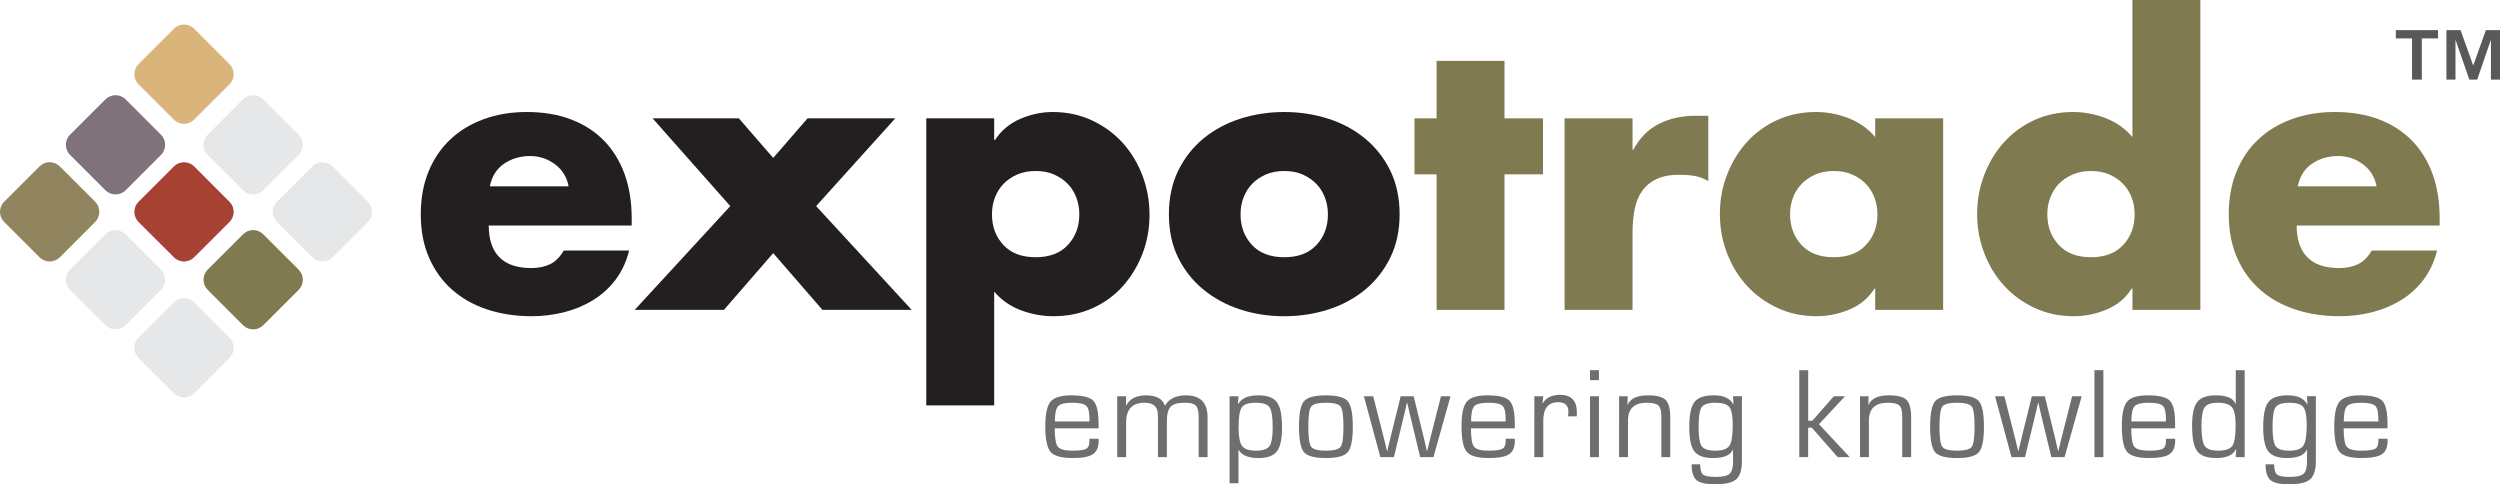 <?xml version="1.0" encoding="utf-8"?>
<!-- Generator: Adobe Illustrator 16.0.0, SVG Export Plug-In . SVG Version: 6.00 Build 0)  -->
<!DOCTYPE svg PUBLIC "-//W3C//DTD SVG 1.1//EN" "http://www.w3.org/Graphics/SVG/1.1/DTD/svg11.dtd">
<svg version="1.1" id="Layer_1" xmlns="http://www.w3.org/2000/svg" xmlns:xlink="http://www.w3.org/1999/xlink" x="0px" y="0px"
	 width="270px" height="52.303px" viewBox="17.5 3.39 270 52.303" enable-background="new 17.5 3.39 270 52.303"
	 xml:space="preserve">
<g>
	<g>
		<g>
			<path fill="#231F20" d="M85.725,27.745H70.284c0,1.501,0.381,2.648,1.148,3.426c0.765,0.781,1.914,1.169,3.446,1.169
				c0.78,0,1.455-0.138,2.041-0.422c0.572-0.282,1.062-0.771,1.47-1.472h7.055c-0.301,1.21-0.788,2.264-1.472,3.166
				c-0.688,0.9-1.508,1.639-2.46,2.216c-0.955,0.579-1.999,1.01-3.123,1.29c-1.131,0.28-2.287,0.424-3.469,0.424
				c-1.721,0-3.313-0.242-4.78-0.723c-1.464-0.484-2.726-1.188-3.789-2.121c-1.062-0.929-1.895-2.075-2.499-3.446
				c-0.607-1.372-0.909-2.945-0.909-4.718c0-1.722,0.284-3.267,0.846-4.635c0.567-1.373,1.355-2.526,2.363-3.467
				c1.001-0.945,2.208-1.67,3.607-2.177c1.396-0.511,2.941-0.769,4.635-0.769c1.802,0,3.398,0.269,4.796,0.808
				c1.398,0.537,2.585,1.302,3.552,2.296c0.966,0.998,1.704,2.198,2.217,3.608c0.507,1.411,0.765,3.006,0.765,4.777L85.725,27.745
				L85.725,27.745z M78.91,23.512c-0.189-0.995-0.677-1.79-1.47-2.379c-0.792-0.593-1.687-0.89-2.685-0.89
				c-1.073,0-2.013,0.281-2.818,0.83c-0.81,0.55-1.317,1.367-1.533,2.439H78.91z"/>
			<polygon fill="#231F20" points="87.981,16.172 97.296,16.172 101.005,20.446 104.715,16.172 114.188,16.172 105.641,25.649 
				115.964,36.857 106.326,36.857 101.005,30.728 95.683,36.857 86.047,36.857 96.371,25.649 			"/>
			<path fill="#231F20" d="M124.871,18.513h0.085c0.67-1.025,1.577-1.783,2.72-2.28c1.143-0.498,2.316-0.746,3.524-0.746
				c1.535,0,2.945,0.304,4.238,0.907c1.292,0.604,2.39,1.413,3.309,2.42c0.908,1.007,1.623,2.184,2.136,3.528
				c0.507,1.343,0.765,2.753,0.765,4.234c0,1.507-0.258,2.916-0.765,4.232c-0.513,1.315-1.217,2.478-2.119,3.489
				c-0.9,1.006-1.989,1.8-3.268,2.375c-1.275,0.577-2.677,0.869-4.213,0.869c-1.207,0-2.385-0.215-3.531-0.646
				c-1.138-0.427-2.102-1.102-2.88-2.013v12.293h-7.336V16.172h7.336V18.513z M129.348,21.859c-0.754,0-1.42,0.127-1.999,0.382
				c-0.575,0.257-1.069,0.59-1.471,1.008c-0.4,0.416-0.711,0.904-0.922,1.471c-0.222,0.567-0.325,1.17-0.325,1.814
				c0,1.316,0.408,2.419,1.227,3.305c0.823,0.888,1.986,1.332,3.491,1.332c1.501,0,2.67-0.443,3.488-1.332
				c0.819-0.885,1.23-1.988,1.23-3.305c0-0.645-0.111-1.247-0.326-1.814c-0.215-0.567-0.522-1.056-0.924-1.471
				c-0.405-0.417-0.897-0.751-1.473-1.008C130.764,21.985,130.098,21.859,129.348,21.859z"/>
			<path fill="#231F20" d="M156.2,15.487c1.661,0,3.249,0.244,4.754,0.726c1.509,0.483,2.831,1.196,3.972,2.137
				c1.143,0.943,2.049,2.097,2.725,3.467c0.67,1.372,1.007,2.945,1.007,4.719c0,1.745-0.337,3.305-1.007,4.68
				c-0.676,1.367-1.582,2.524-2.725,3.465c-1.141,0.939-2.463,1.655-3.972,2.139c-1.505,0.482-3.093,0.724-4.754,0.724
				c-1.671,0-3.247-0.241-4.739-0.724c-1.488-0.483-2.817-1.199-3.97-2.139c-1.156-0.94-2.069-2.091-2.741-3.448
				c-0.672-1.361-1.01-2.924-1.01-4.697c0-1.774,0.337-3.348,1.01-4.719c0.672-1.369,1.577-2.524,2.721-3.467
				c1.141-0.941,2.465-1.653,3.966-2.137C152.95,15.73,154.529,15.487,156.2,15.487z M156.2,21.859
				c-0.757,0-1.421,0.127-1.999,0.382c-0.577,0.257-1.066,0.59-1.473,1.008c-0.4,0.416-0.708,0.904-0.925,1.471
				c-0.22,0.567-0.323,1.17-0.323,1.814c0,1.316,0.409,2.419,1.23,3.305c0.818,0.888,1.984,1.332,3.49,1.332
				c1.504,0,2.666-0.443,3.487-1.332c0.821-0.885,1.229-1.988,1.229-3.305c0-0.645-0.111-1.247-0.325-1.814
				c-0.216-0.567-0.525-1.056-0.928-1.471c-0.4-0.417-0.891-0.751-1.469-1.008C157.619,21.985,156.952,21.859,156.2,21.859z"/>
			<polygon fill="#807A51" points="179.985,36.857 172.653,36.857 172.653,22.218 170.267,22.218 170.267,16.172 172.653,16.172 
				172.653,9.964 179.985,9.964 179.985,16.172 184.142,16.172 184.142,22.218 179.985,22.218 			"/>
			<path fill="#807A51" d="M193.815,19.559h0.082c0.695-1.286,1.625-2.222,2.778-2.8c1.158-0.577,2.459-0.865,3.911-0.865h1.41
				v7.052c-0.505-0.291-1.01-0.483-1.506-0.56c-0.501-0.084-1.028-0.123-1.596-0.123c-1.023,0-1.863,0.162-2.522,0.48
				c-0.657,0.322-1.172,0.764-1.549,1.313c-0.379,0.55-0.64,1.209-0.788,1.975c-0.146,0.767-0.221,1.591-0.221,2.479v8.348h-7.339
				V16.172h7.339V19.559L193.815,19.559z"/>
			<path fill="#807A51" d="M227.36,36.857h-7.338v-2.299h-0.083c-0.643,1.021-1.546,1.776-2.698,2.261
				c-1.159,0.48-2.34,0.723-3.548,0.723c-1.533,0-2.938-0.297-4.216-0.891c-1.277-0.59-2.383-1.388-3.307-2.396
				c-0.926-1.005-1.641-2.187-2.155-3.528c-0.516-1.343-0.769-2.754-0.769-4.233c0-1.478,0.253-2.883,0.769-4.214
				c0.513-1.327,1.212-2.5,2.114-3.507c0.902-1.004,1.986-1.81,3.266-2.4c1.28-0.59,2.682-0.886,4.216-0.886
				c1.21,0,2.386,0.222,3.523,0.664c1.145,0.443,2.104,1.125,2.886,2.04v-2.018h7.34V36.857L227.36,36.857z M215.546,21.859
				c-0.756,0-1.418,0.127-1.996,0.382c-0.578,0.257-1.067,0.59-1.472,1.008c-0.403,0.416-0.71,0.904-0.929,1.471
				c-0.215,0.567-0.322,1.17-0.322,1.814c0,1.316,0.412,2.419,1.231,3.305c0.818,0.888,1.978,1.332,3.487,1.332
				c1.504,0,2.67-0.443,3.488-1.332c0.815-0.885,1.23-1.988,1.23-3.305c0-0.645-0.111-1.247-0.325-1.814
				c-0.215-0.567-0.526-1.056-0.922-1.471c-0.406-0.417-0.897-0.751-1.479-1.008C216.966,21.985,216.295,21.859,215.546,21.859z"/>
			<path fill="#807A51" d="M247.803,34.559h-0.086c-0.646,1.021-1.54,1.776-2.7,2.261c-1.157,0.48-2.337,0.723-3.546,0.723
				c-1.532,0-2.937-0.297-4.215-0.891c-1.275-0.59-2.378-1.388-3.303-2.396c-0.927-1.005-1.646-2.187-2.155-3.528
				c-0.514-1.343-0.768-2.754-0.768-4.233c0-1.478,0.254-2.883,0.768-4.214c0.507-1.327,1.209-2.5,2.112-3.507
				c0.905-1.004,1.988-1.81,3.268-2.4c1.275-0.59,2.676-0.886,4.211-0.886c1.209,0,2.385,0.222,3.529,0.664
				c1.145,0.443,2.103,1.125,2.884,2.04V3.39h7.336v33.467h-7.336L247.803,34.559L247.803,34.559z M243.324,21.859
				c-0.751,0-1.42,0.127-1.992,0.382c-0.584,0.257-1.07,0.59-1.477,1.008c-0.401,0.416-0.708,0.904-0.922,1.471
				c-0.218,0.567-0.323,1.17-0.323,1.814c0,1.316,0.408,2.419,1.232,3.305c0.815,0.888,1.977,1.332,3.482,1.332
				c1.505,0,2.668-0.443,3.487-1.332c0.818-0.885,1.229-1.988,1.229-3.305c0-0.645-0.105-1.247-0.325-1.814
				c-0.212-0.567-0.517-1.056-0.923-1.471c-0.401-0.417-0.896-0.751-1.474-1.008C244.741,21.985,244.079,21.859,243.324,21.859z"/>
			<path fill="#807A51" d="M280.979,27.745h-15.44c0,1.501,0.387,2.648,1.152,3.426c0.765,0.781,1.916,1.169,3.452,1.169
				c0.776,0,1.451-0.138,2.027-0.422c0.58-0.282,1.07-0.771,1.476-1.472h7.058c-0.3,1.21-0.791,2.264-1.472,3.166
				c-0.689,0.9-1.51,1.639-2.459,2.216c-0.957,0.579-1.995,1.01-3.126,1.29c-1.127,0.28-2.285,0.424-3.466,0.424
				c-1.721,0-3.32-0.242-4.779-0.723c-1.466-0.484-2.729-1.188-3.788-2.121c-1.062-0.929-1.896-2.075-2.499-3.446
				c-0.609-1.372-0.908-2.945-0.908-4.718c0-1.722,0.281-3.267,0.845-4.635c0.563-1.373,1.352-2.526,2.36-3.467
				c1.007-0.945,2.204-1.67,3.606-2.177c1.398-0.511,2.946-0.769,4.641-0.769c1.797,0,3.397,0.269,4.794,0.808
				c1.399,0.537,2.58,1.302,3.552,2.296c0.967,0.998,1.705,2.198,2.217,3.608c0.508,1.411,0.76,3.006,0.76,4.777v0.77H280.979z
				 M274.169,23.512c-0.187-0.995-0.679-1.79-1.473-2.379c-0.791-0.593-1.683-0.89-2.677-0.89c-1.078,0-2.016,0.281-2.825,0.83
				c-0.806,0.55-1.313,1.367-1.532,2.439H274.169z"/>
			<path fill="#918560" d="M27.78,25.178c0.599,0.597,0.599,1.576,0,2.177l-3.824,3.823c-0.598,0.605-1.584,0.605-2.182,0
				l-3.825-3.823c-0.598-0.601-0.598-1.58,0-2.177l3.825-3.821c0.598-0.6,1.584-0.6,2.182,0L27.78,25.178z"/>
			<path fill="#80727B" d="M34.886,17.941c0.602,0.597,0.602,1.577,0,2.177L31.07,23.94c-0.601,0.598-1.581,0.598-2.182,0
				l-3.825-3.822c-0.598-0.6-0.598-1.58,0-2.177l3.825-3.819c0.601-0.601,1.582-0.601,2.182,0L34.886,17.941z"/>
			<path fill="#DBB47B" d="M42.287,10.315c0.601,0.6,0.601,1.581,0,2.181l-3.821,3.817c-0.601,0.601-1.581,0.601-2.184,0
				l-3.823-3.817c-0.6-0.6-0.6-1.581,0-2.181l3.83-3.824c0.596-0.602,1.577-0.602,2.177,0L42.287,10.315z"/>
			<path fill="#A64233" d="M42.287,25.185c0.601,0.597,0.601,1.576,0,2.177l-3.821,3.816c-0.601,0.602-1.581,0.602-2.184,0
				l-3.823-3.816c-0.6-0.601-0.6-1.58,0-2.177l3.83-3.826c0.596-0.597,1.577-0.597,2.177,0L42.287,25.185z"/>
			<path fill="#807A51" d="M49.758,32.516c0.596,0.6,0.596,1.579,0,2.177l-3.826,3.82c-0.599,0.601-1.579,0.601-2.181,0l-3.819-3.82
				c-0.603-0.598-0.603-1.577-0.007-2.177l3.832-3.825c0.597-0.604,1.576-0.604,2.175,0L49.758,32.516z"/>
			<path fill="#E6E7E8" d="M34.888,32.514c0.6,0.602,0.6,1.581,0,2.179l-3.823,3.818c-0.598,0.598-1.578,0.598-2.182,0l-3.82-3.818
				c-0.603-0.598-0.603-1.577,0-2.179l3.825-3.823c0.599-0.599,1.578-0.599,2.176,0L34.888,32.514z"/>
			<path fill="#E6E7E8" d="M42.287,39.868c0.601,0.601,0.601,1.579,0,2.179l-3.821,3.818c-0.601,0.595-1.581,0.595-2.184,0
				l-3.823-3.818c-0.6-0.6-0.6-1.578,0-2.179l3.83-3.825c0.596-0.599,1.577-0.599,2.177,0L42.287,39.868z"/>
			<path fill="#E6E7E8" d="M49.758,17.943c0.596,0.597,0.596,1.58,0,2.179l-3.826,3.818c-0.599,0.598-1.585,0.598-2.181,0
				l-3.819-3.818c-0.603-0.6-0.603-1.583-0.007-2.179l3.826-3.822c0.603-0.601,1.582-0.601,2.181,0L49.758,17.943z"/>
			<path fill="#E6E7E8" d="M57.23,25.185c0.603,0.597,0.599,1.576,0,2.177l-3.821,3.816c-0.604,0.602-1.582,0.602-2.18,0
				l-3.822-3.816c-0.601-0.601-0.601-1.58,0-2.177l3.822-3.826c0.598-0.597,1.577-0.597,2.177,0L57.23,25.185z"/>
		</g>
		<g>
			<path fill="#6D6E70" d="M135.165,50.774h0.981l0.006,0.24c0,0.683-0.206,1.158-0.623,1.433c-0.415,0.277-1.144,0.411-2.185,0.411
				c-1.209,0-2.005-0.221-2.383-0.666c-0.379-0.442-0.569-1.372-0.569-2.788c0-1.311,0.192-2.192,0.572-2.644
				c0.382-0.447,1.126-0.674,2.237-0.674c1.21,0,2.004,0.197,2.378,0.584c0.379,0.39,0.566,1.211,0.566,2.465v0.517h-4.734
				c0,1.035,0.112,1.699,0.333,1.981c0.225,0.285,0.741,0.429,1.558,0.429c0.778,0,1.28-0.071,1.51-0.206
				c0.235-0.133,0.351-0.424,0.351-0.877L135.165,50.774L135.165,50.774z M135.165,48.905l-0.009-0.313
				c0-0.711-0.117-1.174-0.35-1.386c-0.234-0.216-0.739-0.319-1.514-0.319c-0.78,0-1.286,0.123-1.515,0.372
				c-0.235,0.252-0.351,0.802-0.351,1.646H135.165z"/>
			<path fill="#6D6E70" d="M138.159,46.184h0.966l-0.023,0.99l0.023,0.021c0.371-0.738,1.088-1.108,2.147-1.108
				c1.115,0,1.791,0.37,2.029,1.108h0.028c0.411-0.738,1.167-1.108,2.262-1.108c1.551,0,2.327,0.792,2.327,2.374v4.3h-0.962v-4.387
				c0-0.581-0.106-0.975-0.308-1.179c-0.208-0.208-0.597-0.311-1.173-0.311c-0.761,0-1.275,0.143-1.546,0.429
				c-0.275,0.288-0.408,0.832-0.408,1.642v3.806h-0.964V48.46l-0.013-0.302c0-0.848-0.483-1.273-1.452-1.273
				c-1.313,0-1.969,0.715-1.969,2.137v3.739h-0.964V46.184z"/>
			<path fill="#6D6E70" d="M150.292,46.184h0.961l-0.047,0.835l0.024,0.018c0.337-0.635,1.06-0.949,2.162-0.949
				c0.975,0,1.649,0.247,2.017,0.743c0.366,0.494,0.552,1.412,0.552,2.739c0,1.235-0.187,2.094-0.56,2.57
				c-0.372,0.479-1.034,0.72-1.979,0.72c-1.083,0-1.798-0.291-2.147-0.873h-0.022v3.597h-0.961L150.292,46.184L150.292,46.184z
				 M153.127,46.886c-0.771,0-1.274,0.164-1.509,0.496c-0.235,0.334-0.351,1.051-0.351,2.145c0,1.02,0.127,1.688,0.379,2.031
				c0.251,0.333,0.761,0.505,1.52,0.505c0.727,0,1.203-0.165,1.434-0.492c0.234-0.324,0.351-0.997,0.351-2.017
				c0-1.119-0.111-1.842-0.338-2.174C154.386,47.05,153.893,46.886,153.127,46.886z"/>
			<path fill="#6D6E70" d="M160.693,46.087c1.217,0,2.002,0.211,2.367,0.635c0.361,0.422,0.543,1.339,0.543,2.749
				c0,1.416-0.182,2.332-0.543,2.756c-0.365,0.424-1.15,0.632-2.367,0.632c-1.21,0-1.997-0.208-2.359-0.632
				c-0.365-0.424-0.543-1.342-0.543-2.756c0-1.411,0.178-2.328,0.543-2.749C158.696,46.298,159.483,46.087,160.693,46.087z
				 M160.693,46.886c-0.854,0-1.381,0.14-1.587,0.416c-0.202,0.277-0.307,1.002-0.307,2.169c0,1.17,0.103,1.896,0.307,2.172
				c0.206,0.277,0.733,0.42,1.587,0.42c0.857,0,1.389-0.141,1.595-0.42c0.202-0.275,0.304-1.002,0.304-2.172
				c0-1.167-0.102-1.893-0.304-2.169C162.083,47.025,161.551,46.886,160.693,46.886z"/>
			<path fill="#6D6E70" d="M174.157,46.184l-1.846,6.579h-1.429l-0.882-3.655l-0.268-1.11l-0.124-0.562l-0.133-0.557h-0.021
				l-0.127,0.557l-0.132,0.562l-0.269,1.11l-0.887,3.655h-1.459l-1.783-6.579h1.009l0.93,3.638l0.288,1.145l0.141,0.568l0.137,0.574
				h0.026l0.131-0.574l0.137-0.568l0.276-1.135l0.902-3.647h1.4l0.896,3.654l0.276,1.133l0.13,0.563l0.132,0.574h0.019l0.144-0.574
				l0.142-0.568l0.288-1.145l0.922-3.638H174.157z"/>
			<path fill="#6D6E70" d="M180.112,50.774h0.988l0.002,0.24c0,0.683-0.206,1.158-0.62,1.433c-0.417,0.277-1.146,0.411-2.183,0.411
				c-1.214,0-2.007-0.221-2.384-0.666c-0.381-0.442-0.569-1.372-0.569-2.788c0-1.311,0.19-2.192,0.571-2.644
				c0.38-0.447,1.125-0.674,2.236-0.674c1.211,0,2.005,0.197,2.38,0.584c0.374,0.39,0.566,1.211,0.566,2.465v0.517h-4.734
				c0,1.035,0.108,1.699,0.33,1.981c0.223,0.285,0.743,0.429,1.559,0.429c0.776,0,1.28-0.071,1.511-0.206
				c0.234-0.133,0.347-0.424,0.347-0.877V50.774z M180.112,48.905l-0.004-0.313c0-0.711-0.117-1.174-0.352-1.386
				c-0.236-0.216-0.737-0.319-1.513-0.319c-0.782,0-1.288,0.123-1.519,0.372c-0.23,0.252-0.347,0.802-0.347,1.646H180.112z"/>
			<path fill="#6D6E70" d="M183.209,46.184h0.964l-0.094,0.757l0.019,0.02c0.379-0.619,1.009-0.93,1.885-0.93
				c1.212,0,1.815,0.624,1.815,1.871l-0.006,0.455h-0.948l0.02-0.166c0.011-0.173,0.021-0.289,0.021-0.35
				c0-0.675-0.369-1.013-1.102-1.013c-1.073,0-1.608,0.664-1.608,1.99v3.942h-0.966V46.184L183.209,46.184z"/>
			<path fill="#6D6E70" d="M190.185,43.368v1.081h-0.963v-1.081H190.185z M190.185,46.184v6.579h-0.963v-6.579H190.185z"/>
			<path fill="#6D6E70" d="M192.364,46.184h0.929l-0.027,0.894l0.027,0.023c0.293-0.679,1.02-1.014,2.189-1.014
				c0.939,0,1.576,0.165,1.907,0.493c0.331,0.332,0.498,0.966,0.498,1.903v4.277h-0.963v-4.195v-0.247
				c0-0.566-0.107-0.945-0.323-1.143c-0.216-0.193-0.63-0.29-1.244-0.29c-1.356,0-2.031,0.64-2.031,1.919v3.958h-0.962V46.184
				L192.364,46.184z"/>
			<path fill="#6D6E70" d="M205.627,46.184v7.006c0,0.951-0.206,1.609-0.619,1.966c-0.413,0.359-1.167,0.538-2.271,0.538
				c-0.98,0-1.651-0.151-2.01-0.451c-0.357-0.307-0.534-0.872-0.534-1.705h0.93c0,0.564,0.103,0.936,0.312,1.104
				c0.209,0.171,0.666,0.253,1.376,0.253c0.733,0,1.226-0.111,1.478-0.331c0.252-0.223,0.38-0.653,0.38-1.293v-1.32l-0.019-0.008
				c-0.251,0.61-0.967,0.915-2.151,0.915c-0.973,0-1.641-0.24-2.005-0.72c-0.371-0.477-0.554-1.354-0.554-2.622
				c0-1.317,0.185-2.221,0.56-2.707c0.374-0.481,1.067-0.724,2.082-0.724c1.077,0,1.783,0.33,2.113,0.99l0.019-0.005l-0.045-0.889
				h0.96V46.184z M202.757,46.886c-0.756,0-1.245,0.16-1.472,0.479c-0.227,0.32-0.335,1.017-0.335,2.096
				c0,1.088,0.108,1.791,0.335,2.116c0.227,0.321,0.716,0.486,1.472,0.486c0.768,0,1.272-0.181,1.515-0.534
				c0.243-0.354,0.362-1.093,0.362-2.22c0-0.99-0.119-1.644-0.362-1.955C204.028,47.041,203.524,46.886,202.757,46.886z"/>
			<path fill="#6D6E70" d="M212.784,43.368v5.459h0.443l2.327-2.643h1.208l-2.813,3.021l3.322,3.558h-1.3l-2.794-3.186h-0.395v3.186
				h-0.961v-9.395H212.784z"/>
			<path fill="#6D6E70" d="M218.38,46.184h0.93l-0.027,0.894l0.027,0.023c0.293-0.679,1.02-1.014,2.188-1.014
				c0.938,0,1.577,0.165,1.909,0.493c0.33,0.332,0.497,0.966,0.497,1.903v4.277h-0.964v-4.195v-0.247
				c0-0.566-0.105-0.945-0.322-1.143c-0.214-0.193-0.629-0.29-1.244-0.29c-1.356,0-2.031,0.64-2.031,1.919v3.958h-0.961
				L218.38,46.184L218.38,46.184z"/>
			<path fill="#6D6E70" d="M228.856,46.087c1.214,0,2.007,0.211,2.368,0.635c0.361,0.422,0.543,1.339,0.543,2.749
				c0,1.416-0.182,2.332-0.543,2.756s-1.154,0.632-2.368,0.632c-1.211,0-1.999-0.208-2.361-0.632
				c-0.361-0.424-0.542-1.342-0.542-2.756c0-1.411,0.181-2.328,0.542-2.749C226.858,46.298,227.646,46.087,228.856,46.087z
				 M228.856,46.886c-0.855,0-1.384,0.14-1.587,0.416c-0.203,0.277-0.306,1.002-0.306,2.169c0,1.17,0.103,1.896,0.306,2.172
				c0.203,0.277,0.731,0.42,1.587,0.42c0.856,0,1.39-0.141,1.595-0.42c0.202-0.275,0.303-1.002,0.303-2.172
				c0-1.167-0.101-1.893-0.303-2.169C230.247,47.025,229.713,46.886,228.856,46.886z"/>
			<path fill="#6D6E70" d="M242.322,46.184l-1.847,6.579h-1.43l-0.882-3.655l-0.267-1.11l-0.125-0.562l-0.13-0.557h-0.022
				l-0.13,0.557l-0.13,0.562l-0.268,1.11l-0.889,3.655h-1.46l-1.778-6.579h1.01l0.927,3.638l0.291,1.145l0.138,0.568l0.136,0.574
				h0.028l0.13-0.574l0.14-0.568l0.275-1.135l0.9-3.647h1.402l0.897,3.654l0.276,1.133l0.128,0.563l0.132,0.574h0.019l0.146-0.574
				l0.138-0.568l0.289-1.145l0.923-3.638H242.322z"/>
			<path fill="#6D6E70" d="M244.665,43.368v9.395h-0.964v-9.395H244.665z"/>
			<path fill="#6D6E70" d="M251.427,50.774h0.986l0.004,0.24c0,0.683-0.206,1.158-0.621,1.433c-0.415,0.277-1.145,0.411-2.184,0.411
				c-1.214,0-2.008-0.221-2.386-0.666c-0.379-0.442-0.566-1.372-0.566-2.788c0-1.311,0.188-2.192,0.569-2.644
				c0.381-0.447,1.124-0.674,2.237-0.674c1.211,0,2.006,0.197,2.381,0.584c0.372,0.39,0.565,1.211,0.565,2.465v0.517h-4.735
				c0,1.035,0.11,1.699,0.33,1.981c0.227,0.285,0.743,0.429,1.562,0.429c0.774,0,1.281-0.071,1.509-0.206
				c0.231-0.133,0.349-0.424,0.349-0.877V50.774z M251.427,48.905l-0.009-0.313c0-0.711-0.116-1.174-0.35-1.386
				c-0.233-0.216-0.738-0.319-1.514-0.319c-0.779,0-1.284,0.123-1.517,0.372c-0.231,0.252-0.349,0.802-0.349,1.646H251.427z"/>
			<path fill="#6D6E70" d="M259.924,43.368v9.395h-0.964l0.048-0.853l-0.029-0.008c-0.301,0.637-1.005,0.956-2.111,0.956
				c-1.008,0-1.698-0.245-2.068-0.738c-0.37-0.489-0.555-1.404-0.555-2.745c0-1.234,0.185-2.09,0.559-2.569
				c0.37-0.477,1.037-0.719,1.997-0.719c1.198,0,1.908,0.311,2.139,0.932l0.021-0.018v-3.633H259.924z M257.028,46.886
				c-0.713,0-1.187,0.164-1.42,0.491c-0.233,0.326-0.35,0.992-0.35,1.995c0,1.098,0.112,1.819,0.346,2.168
				c0.23,0.346,0.713,0.522,1.442,0.522c0.793,0,1.308-0.177,1.548-0.522c0.239-0.35,0.355-1.1,0.355-2.259
				c0-0.941-0.131-1.578-0.393-1.904C258.293,47.05,257.781,46.886,257.028,46.886z"/>
			<path fill="#6D6E70" d="M267.613,46.184v7.006c0,0.951-0.207,1.609-0.619,1.966c-0.41,0.359-1.168,0.538-2.269,0.538
				c-0.982,0-1.652-0.151-2.011-0.451c-0.354-0.307-0.535-0.872-0.535-1.705h0.93c0,0.564,0.104,0.936,0.313,1.104
				c0.21,0.171,0.664,0.253,1.372,0.253c0.735,0,1.229-0.111,1.484-0.331c0.249-0.223,0.376-0.653,0.376-1.293v-1.32l-0.019-0.008
				c-0.251,0.61-0.967,0.915-2.151,0.915c-0.971,0-1.641-0.24-2.007-0.72c-0.37-0.477-0.552-1.354-0.552-2.622
				c0-1.317,0.188-2.221,0.562-2.707c0.373-0.481,1.068-0.724,2.084-0.724c1.077,0,1.777,0.33,2.111,0.99l0.019-0.005l-0.047-0.889
				h0.959V46.184z M264.741,46.886c-0.754,0-1.242,0.16-1.469,0.479c-0.226,0.32-0.337,1.017-0.337,2.096
				c0,1.088,0.111,1.791,0.337,2.116c0.227,0.321,0.716,0.486,1.469,0.486c0.769,0,1.275-0.181,1.517-0.534
				c0.247-0.354,0.367-1.093,0.367-2.22c0-0.99-0.12-1.644-0.367-1.955C266.017,47.041,265.51,46.886,264.741,46.886z"/>
			<path fill="#6D6E70" d="M274.369,50.774h0.982l0.008,0.24c0,0.683-0.205,1.158-0.621,1.433c-0.414,0.277-1.143,0.411-2.188,0.411
				c-1.21,0-2.006-0.221-2.382-0.666c-0.379-0.442-0.569-1.372-0.569-2.788c0-1.311,0.19-2.192,0.571-2.644
				c0.381-0.447,1.124-0.674,2.235-0.674c1.209,0,2.007,0.197,2.382,0.584c0.375,0.39,0.563,1.211,0.563,2.465v0.517h-4.735
				c0,1.035,0.11,1.699,0.337,1.981c0.22,0.285,0.74,0.429,1.556,0.429c0.778,0,1.279-0.071,1.514-0.206
				c0.23-0.133,0.347-0.424,0.347-0.877V50.774L274.369,50.774z M274.369,48.905l-0.008-0.313c0-0.711-0.116-1.174-0.35-1.386
				c-0.238-0.216-0.741-0.319-1.516-0.319c-0.779,0-1.285,0.123-1.518,0.372c-0.231,0.252-0.349,0.802-0.349,1.646H274.369z"/>
		</g>
	</g>
	<g>
		<path fill="#58595B" d="M276.25,7.535V6.643h4.557v0.892h-1.749v4.45h-1.059v-4.45H276.25z M283.241,6.643l1.365,3.827
			l1.371-3.827h1.522v5.342h-0.98v-4.31l-1.48,4.31h-0.854l-1.493-4.31v4.31h-0.979V6.643H283.241z"/>
	</g>
</g>
</svg>
